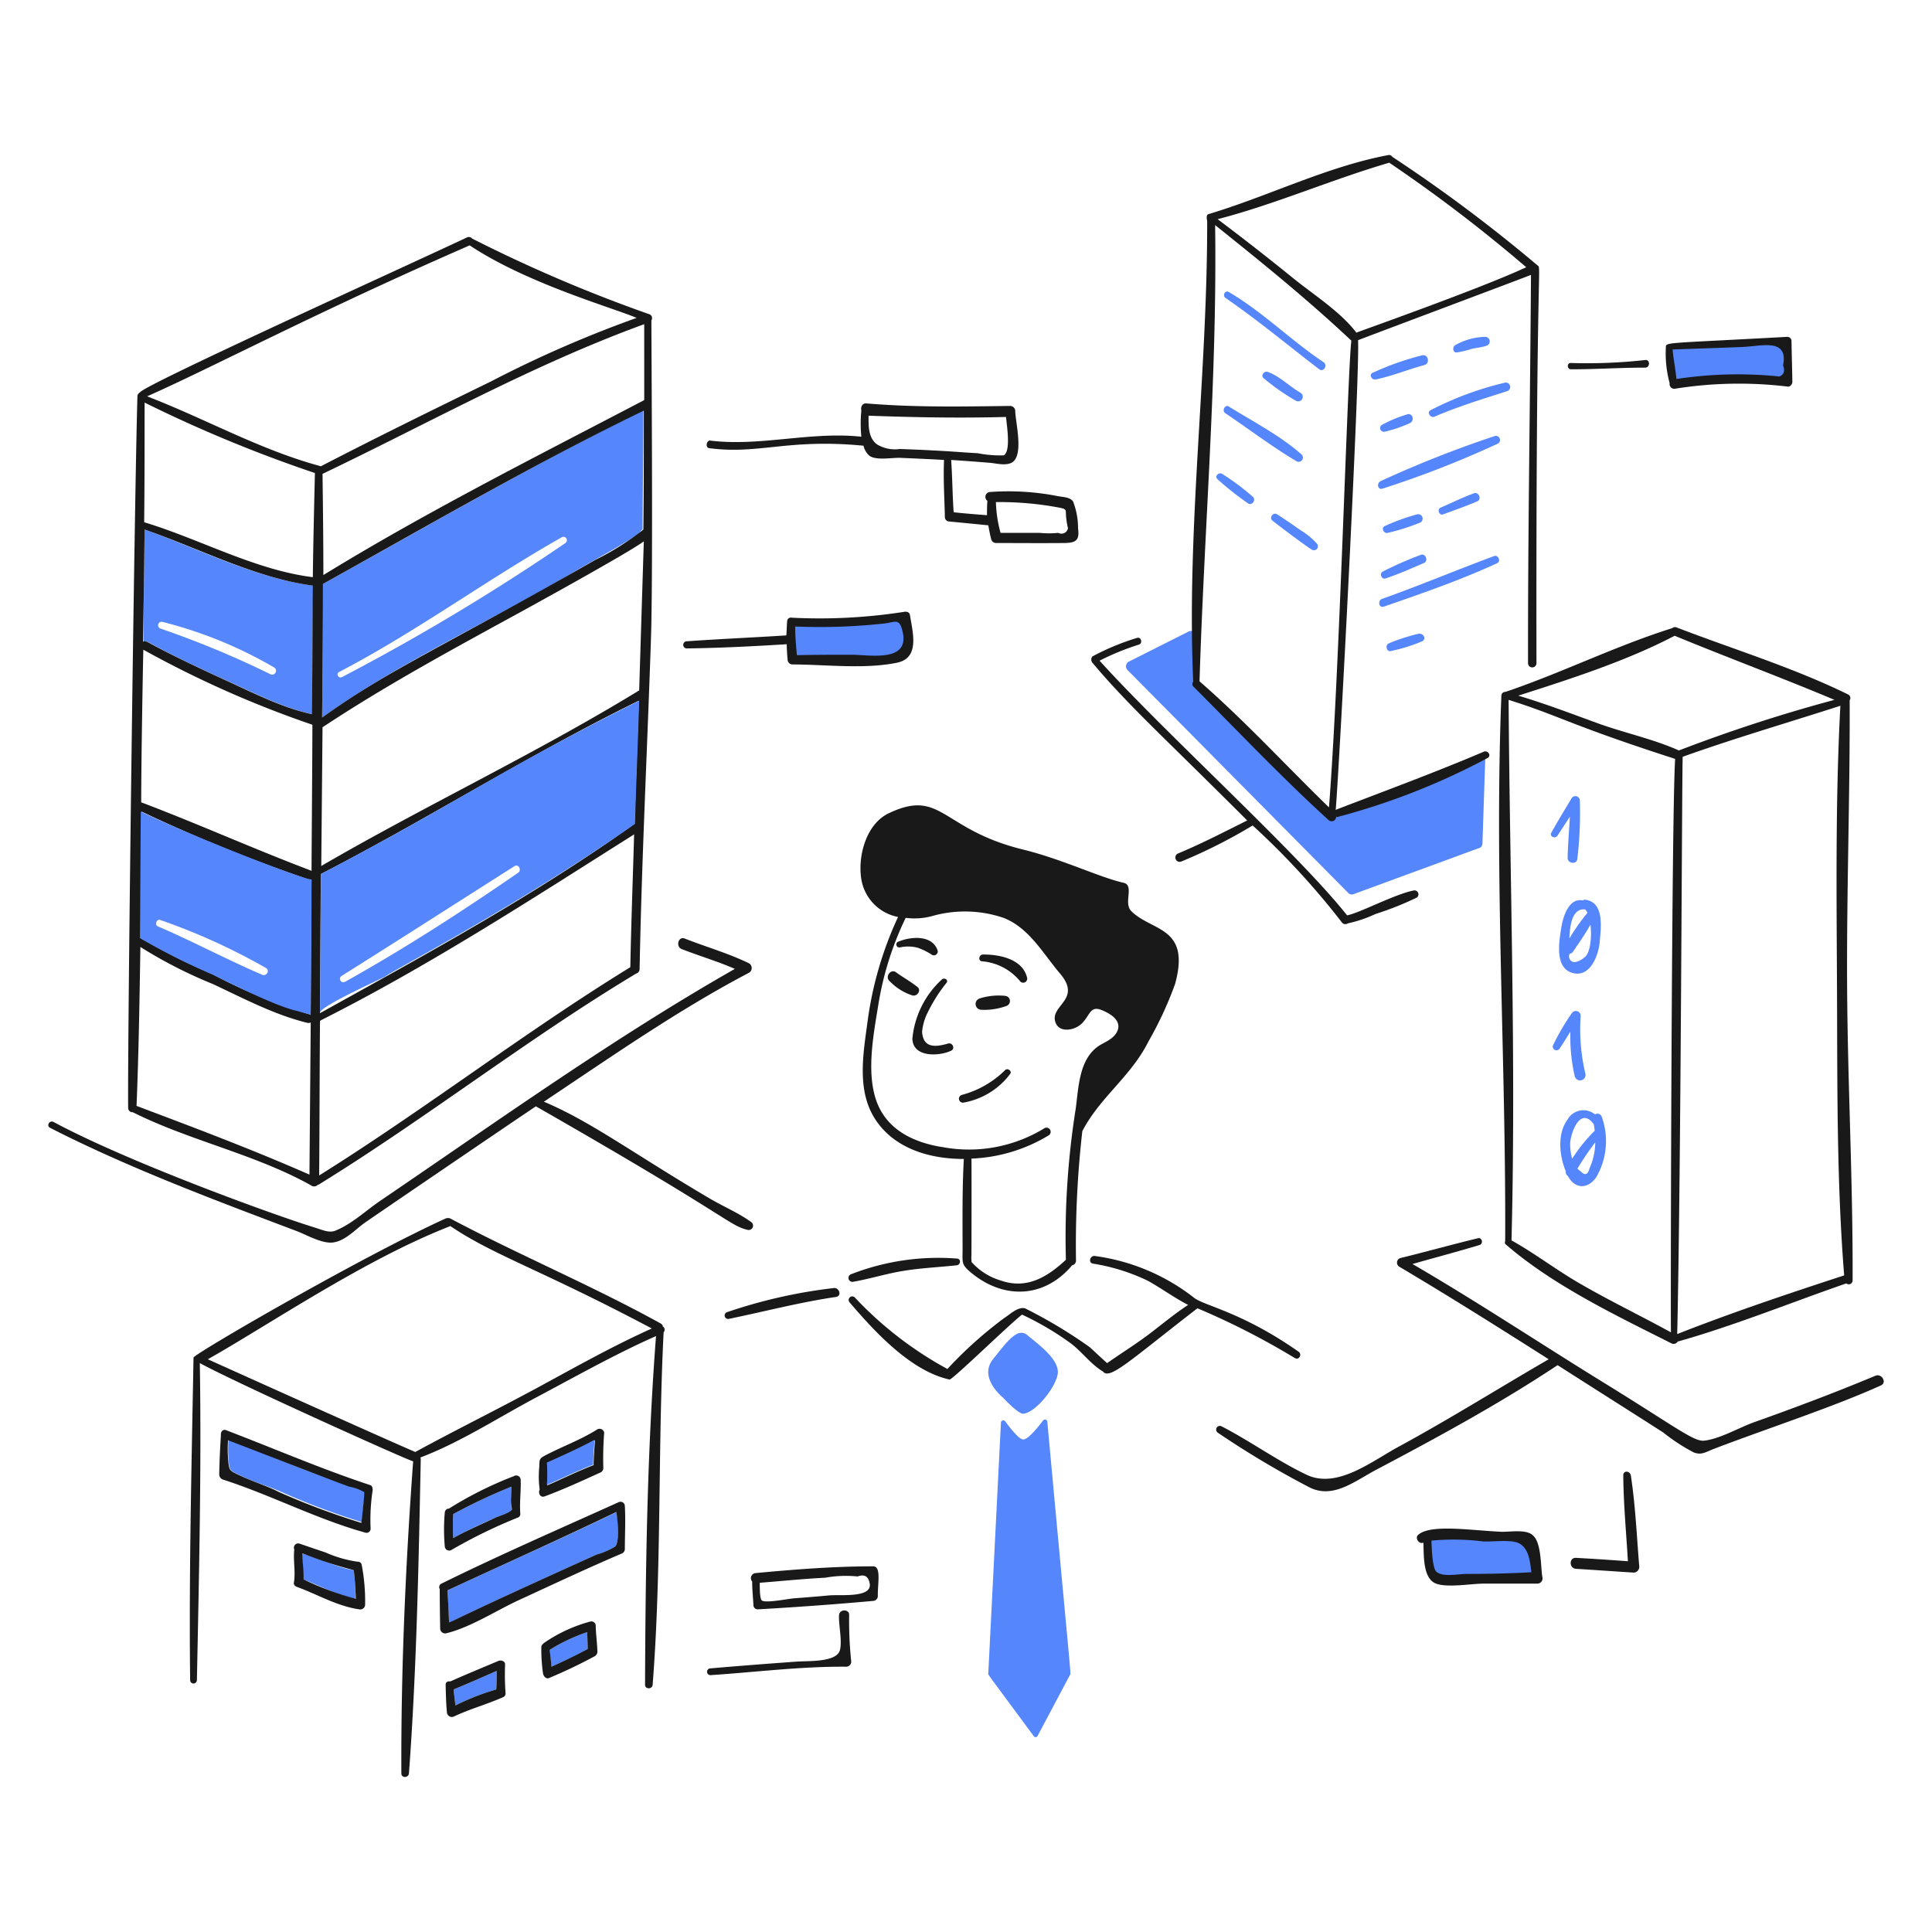 <svg viewBox="0 0 200 200" xmlns="http://www.w3.org/2000/svg"><path d="m14.969 54.817-.131 11.61c.6-.2.074.153 8.6 4.015 2.794 1.266 5.849 2.838 8.9 3.492 0-4.452 0-8.9.088-13.312-6.026-.786-11.826-3.798-17.457-5.805Zm13.007 14.971a97.915 97.915 0 0 0-11.349-4.714.361.361 0 0 1 .175-.7 44.5 44.5 0 0 1 11.566 4.714.4.4 0 0 1-.392.7Zm5.456-9.341c0 4.627-.044 9.21-.088 13.836 7.791-5.623 17.314-9.893 25.883-14.971 2.7-1.6 6.8-3.735 7.115-4.364.044-.044.174-.131.174-.175.022-4.1.088-8.206.088-12.309-11.261 5.544-22.13 11.873-33.172 17.983Zm25.1-4.234A227.623 227.623 0 0 1 35.4 70.093c-.349.177-.652-.343-.306-.523 7.969-4.149 15.243-9.531 23.09-13.968a.352.352 0 0 1 .345.611ZM116.886 68.478l6.154-3.1a.539.539 0 0 1 .786.393V69.4a9.807 9.807 0 0 0-.218 1.528l13.967 13.356a.569.569 0 0 0 .567.131l13.793-5.325c.349-.131 1.833-1.353 1.833-1l-.305 9.209a.518.518 0 0 1-.437.524l-12.963 4.758a.5.5 0 0 1-.524-.175l-22.828-23.055a.544.544 0 0 1 .175-.873ZM52.986 156.341c-.262.349-1.354.609-1.746.786-1.443.648-2.925 1.309-4.321 2.095a23.464 23.464 0 0 1 0-2.488 58.229 58.229 0 0 1 6.023-2.837c0 .48-.044 1-.044 1.484a9.02 9.02 0 0 0 .088.96ZM63.679 160.1a7.442 7.442 0 0 1-1.92.829c-16.746 7.565-14.16 6.655-15.277 7.027-.043-1.091-.087-2.226-.174-3.317 5.848-2.706 11.741-5.325 17.546-8.118.131 1.217.262 3.137-.175 3.579ZM51.414 172.971c0 .655 0 1.266-.043 1.92a25.022 25.022 0 0 0-4.234 1.659c-.044-.568-.131-1.091-.175-1.659a193.942 193.942 0 0 0 4.452-1.92ZM60.842 170.7a59.389 59.389 0 0 1-3.753 1.833c-.088-.567-.131-1.178-.175-1.746a18.6 18.6 0 0 1 3.885-1.833c.001.569.043 1.136.043 1.746ZM37.447 157.563a73.876 73.876 0 0 1-8.467-3.186c-1.353-.569-2.794-1-4.06-1.615-1.178-.568-1.153-.478-1.266-1.79a12.949 12.949 0 0 1 0-1.92c6.143 2.345 6.34 2.58 12.527 4.8a5.47 5.47 0 0 1 1.615.568c.004.044-.262 2.052-.349 3.143ZM36.792 165.507c-1.92-.349-3.622-1.353-5.412-2.008.044-.916-.131-1.789-.131-2.706 3.532 1.247 4.286 1.6 5.369 1.746a22.555 22.555 0 0 1 .174 2.968ZM142.42 39.278c1.7-.345 3.361-1.045 5.019-1.484.655-.173.4-1.207-.262-1a29.051 29.051 0 0 0-5.063 1.79c-.436.17-.131.782.306.694ZM150.8 36.485a9.391 9.391 0 0 0 1.484-.35c.522-.136 1.094-.167 1.615-.349a.471.471 0 0 0-.131-.916 6.535 6.535 0 0 0-3.143.873c-.305.218-.218.78.175.742ZM143.336 44.69a13.3 13.3 0 0 0 2.576-.873c.569-.214.349-1.132-.262-.916a13.994 13.994 0 0 0-2.619 1.091.39.39 0 0 0 .305.698ZM148.53 43.119c2.445-1.047 4.967-1.818 7.464-2.619a.456.456 0 1 0-.262-.873 33.329 33.329 0 0 0-7.638 2.837c-.438.215 0 .873.436.655ZM143.118 50.583a103.572 103.572 0 0 0 11.96-4.67.429.429 0 0 0-.306-.786 114.771 114.771 0 0 0-11.828 4.67c-.485.208-.307.958.174.786ZM143.642 55.166a21.342 21.342 0 0 0 3.317-1.048.456.456 0 0 0-.262-.873 21.62 21.62 0 0 0-3.361 1.222c-.388.184-.086.789.306.699ZM149.4 53.245c1.179-.436 2.367-.849 3.536-1.353.484-.208.13-1.005-.349-.829-1.18.433-2.3.99-3.449 1.484-.428.186-.127.873.262.698ZM143.424 59.88c1.351-.443 2.706-1.048 4.015-1.615.437-.218.129-1.009-.349-.83a37.2 37.2 0 0 0-3.972 1.746c-.349.219-.088.828.306.699ZM143.249 62.8c3.952-1.369 7.964-2.756 11.741-4.5.391-.179.131-.873-.305-.742-3.885 1.441-7.726 3.056-11.654 4.452-.437.227-.265.961.218.79ZM144.035 67.387a17.611 17.611 0 0 0 3.186-1c.485-.253.13-.838-.349-.785a19.036 19.036 0 0 0-3.1 1c-.436.174-.217.96.263.785ZM126.881 30.854c3.352 2.307 6.468 4.908 9.69 7.377.444.339.91-.427.436-.742-3.365-2.243-6.285-5.195-9.777-7.246-.392-.262-.738.343-.349.611ZM130.809 39.147a22.877 22.877 0 0 0 3.361 2.353.48.48 0 0 0 .48-.829c-1.171-.667-2.182-1.746-3.448-2.183-.393-.083-.702.441-.393.659ZM126.838 42.77c2.451 1.648 4.852 3.479 7.376 4.976a.44.44 0 0 0 .524-.7c-2.223-1.968-5.022-3.4-7.551-4.975-.35-.217-.741.435-.349.699ZM126.052 49.623a31.5 31.5 0 0 0 3.148 2.487c.391.264.836-.312.523-.654a24.457 24.457 0 0 0-3.142-2.357c-.355-.306-.924.177-.529.524ZM131.726 53.9c.454.363 3.454 2.641 4.1 3.012a.41.41 0 0 0 .48-.655 7.25 7.25 0 0 0-1.656-1.357 73.668 73.668 0 0 0-2.444-1.659c-.396-.253-.868.348-.48.659ZM173.06 35.83c3.972-.175 7.944-.349 11.916-.568 0 1.4.044 2.838.044 4.234a39.515 39.515 0 0 0-11.785.219ZM81.88 64.288a24.582 24.582 0 0 0 .131 4.016c2.925 0 5.849-.044 8.73-.044.819 0 2.692.058 3.1-.655.314-.629.062-2.877-.131-3.841a55.337 55.337 0 0 1-11.7.611ZM147.745 159.353c.131 1.178.262 2.357.48 3.492a.629.629 0 0 0 .786.611c3.4-.022 6.765-.044 10.169-.088a107.446 107.446 0 0 0-.7-3.753.472.472 0 0 0-.131-.306c-.044-.044-.131-.041-.218-.044-2.752-.065-5.542-.283-8.293-.436-2.381-.132-2.422.349-2.706.349ZM163.545 82.882a.463.463 0 0 0-.873-.218c-.7 1.178-1.4 2.313-2.051 3.492-.306.392.349.742.611.349l1.282-1.961c-.082 1.413-.2 2.832-.235 4.274 0 .568.917.7 1 .131a40.018 40.018 0 0 0 .266-6.067ZM164.113 93.139a.352.352 0 0 0-.257.074c-1.418-.288-2.036 1.593-2.231 2.807-.219 1.4-.742 4.234 1.222 4.714 1.789.437 2.619-1.833 2.75-3.186.131-1.441.523-4.148-1.484-4.409Zm-.044 1c.089.009.226.278.263.359a20.331 20.331 0 0 0-1.87 2.657c.046-.968.151-3.155 1.607-3.012Zm.044 4.889c-.387.363-.986.678-1.353.524a.623.623 0 0 1-.278-.81.538.538 0 0 0 .365-.238c.6-.9 1.275-1.824 1.794-2.793.159 1.27-.012 2.836-.528 3.321ZM164.113 111.122a19.812 19.812 0 0 1-.481-5.98.5.5 0 0 0-.916-.262 24.846 24.846 0 0 0-1.921 3.274.382.382 0 0 0 .655.393c.393-.565.744-1.17 1.116-1.756a18.22 18.22 0 0 0 .455 4.637.567.567 0 1 0 1.092-.306ZM165.815 115.618a.463.463 0 0 0-.7-.253 1.883 1.883 0 0 0-2.835.515c-1.084 1.485-.875 3.71-.189 5.382a.479.479 0 0 0 .219.48c.707 1.341 2.035 1.408 2.938.117a7.439 7.439 0 0 0 .567-6.241Zm-.873.7a.344.344 0 0 0 .046.059c.038.226.072.45.1.674a16.651 16.651 0 0 0-2.34 2.9 5.52 5.52 0 0 1-.205-1.536c-.002-.915.957-3.932 2.399-2.099Zm-.393 4.627c-.174.655-.48.785-.917.305a1.591 1.591 0 0 1-.334-.272 27.9 27.9 0 0 1 1.841-2.719 6.656 6.656 0 0 1-.59 2.684Z" fill="#5686fc" class="fill-38a1ff"></path><path d="M13.746 115.138c5.937 2.968 12.615 4.321 18.42 7.551a.541.541 0 0 0 .742-.044.161.161 0 0 0 .131-.044c11.174-6.9 21.562-15.058 32.823-21.823a.477.477 0 0 0 .349-.437c.218-11.442.8-22.872 1.178-34.263.22-6.586.044-29.615.044-32.911a.432.432 0 0 0-.262-.654A151.569 151.569 0 0 1 48.883 24.7a.461.461 0 0 0-.524-.131c-5.493 2.607-33.871 15.46-33.871 16.062a.454.454 0 0 0-.261.349c-.309 10.78-1.03 65.926-.961 73.721a.447.447 0 0 0 .48.437Zm51.505-15.015c-11 6.765-21.257 14.709-32.212 21.562.043-5.325.043-10.694.087-16.019.044 0 .087 0 .087-.044C44.474 99.948 54.994 93.1 65.644 86.374c-.131 4.583-.306 9.166-.393 13.749Zm-50.719-2.095a47.69 47.69 0 0 0 7.508 3.841c3.147 1.474 6.372 3.186 9.777 4.015a.465.465 0 0 0 .349-.043l-.131 15.757c-5.849-2.576-11.872-4.845-17.9-7.115.223-5.456.31-10.956.397-16.455Zm.437-43.211c5.674 1.964 11.479 5.019 17.415 5.805-.044 4.452-.044 8.9-.087 13.312-3.056-.654-6.115-2.217-8.9-3.492-8.794-4.016-8.027-4.206-8.6-4.015.084-3.841.128-7.727.172-11.61Zm51.635 0a27.6 27.6 0 0 1-4.976 3.142c-15.619 8.925-21.464 11.4-28.284 16.324.044-4.626.088-9.209.088-13.836 11-6.11 21.867-12.439 33.215-17.939 0 4.103 0 8.206-.047 12.309Zm-.917 30.466c-10.3 7.376-21.474 13.443-32.561 19.6.044-4.8.044-9.6.087-14.4C44.3 84.759 54.906 78.037 66.124 72.538c-.131 4.277-.306 8.511-.437 12.745Zm.48-13.793a.333.333 0 0 0-.174.087c-10.65 6.5-22 11.829-32.736 18.07l.131-14.36c6.329-4.19 12.966-7.808 19.6-11.435 1.653-.9 12.145-6.663 13.661-7.813-.022.514-.479 15.343-.482 15.451Zm.524-30.073C55.517 47.266 44.213 52.94 33.475 59.531c0-3.492-.043-6.984-.087-10.476 11.043-5.281 21.78-11.3 33.3-15.495ZM32.384 59.749c-5.98-.742-11.654-3.928-17.415-5.674h-.044c.044-4.147.044-8.293.044-12.4A141.466 141.466 0 0 0 32.6 48.968c-.085 3.579-.172 7.158-.216 10.781Zm-17.546 7.507a107.923 107.923 0 0 0 17.5 7.769c0 3.492-.087 13.575-.087 15.146l-.044-.043c-5.892-2.226-11.7-4.845-17.59-7.071.002-4.187.165-13.594.221-15.801Zm17.11 23.788a.358.358 0 0 0 .3 0c-.145 15.482-.015 13.967-.175 13.967a54.862 54.862 0 0 1-10.038-4.146 64.292 64.292 0 0 1-7.464-3.754c.043-4.365.043-8.729.087-13.094a161.846 161.846 0 0 0 17.29 7.027ZM48.621 25.4c5.935 3.957 14.878 6.476 17.284 7.508A120.82 120.82 0 0 0 50.8 39.5c-5.895 2.876-11.785 5.762-17.59 8.773-.043 0-.043-.043-.131-.043-6.241-1.7-11.828-4.889-17.851-7.2 6.896-3.058 17.392-8.647 33.393-15.63Z" fill="#191919" class="fill-191919"></path><path d="M33.213 90.477c0 4.1-.087 13.7-.087 14.36 0-.655 5.936-3.317 6.765-3.754.449-.449 13.872-7.378 25.84-15.8.131-4.234.305-8.468.436-12.745-14.873 7.436-18.506 10.386-32.954 17.939Zm20.427-.131c-5.824 4.013-11.778 7.868-17.939 11.3a.353.353 0 0 1-.349-.612c5.98-3.753 11.96-7.594 17.939-11.392.393-.213.738.436.349.704ZM14.576 84.017c-.044 4.365-.044 8.729-.088 13.094a69.444 69.444 0 0 0 7.464 3.754c1.849.888 6.692 3.363 8.861 3.8.393.131.829.218 1.222.349h.043c.044 0 .044 0 .088.044.043-4.67.087-9.341.087-14.011-.873-.003-11.939-4.302-17.677-7.03Zm12.57 16.892c-3.662-1.57-7.158-3.449-10.824-5.02-.349-.175-.088-.783.262-.655a64.957 64.957 0 0 1 10.955 4.976c.437.261.039.884-.393.699Z" fill="#5686fc" class="fill-38a1ff"></path><path d="M68.612 137.311c0-.131-.088-.219-.219-.306-7.114-3.928-14.615-7.067-21.78-10.868a.661.661 0 0 0-.48 0c-8.9 4.059-26.1 14.054-26.1 14.4-.2 11.091-.48 22.3-.349 33.39a.35.35 0 0 0 .7 0c.218-10.918.48-21.955.3-32.823 3.547 1.96 21.755 10.17 22.086 10.17-.785 10.694-1.266 21.562-1.222 32.3 0 .524.75.481.786 0 .8-10.812 1-21.686 1.222-32.474a.374.374 0 0 0-.044-.218c4.147-1.571 8.078-4.141 11.96-6.2 4.106-2.176 8.205-4.5 12.439-6.372-.916 11.959-1.091 24.093-1.135 36.1 0 .48.749.481.786 0 .943-12.123.524-24.312 1.135-36.489a.4.4 0 0 0-.085-.61Zm-13.269 6.5c-4.107 2.22-8.293 4.278-12.353 6.5-3.928-1.7-18.2-8.119-21.474-9.6 6.416-3.623 16.106-10.257 25.01-13.749.044 0 .044-.043.087-.043 4.506 3.048 9.339 4.5 20.864 10.606-4.19 1.881-8.166 4.144-12.134 6.289Z" fill="#191919" class="fill-191919"></path><path d="M53.9 153.2a.459.459 0 0 0-.7-.392 38.639 38.639 0 0 0-6.722 3.36.438.438 0 0 0-.436.437 19.56 19.56 0 0 0 0 3.448.458.458 0 0 0 .7.393 52.929 52.929 0 0 1 6.9-3.361.384.384 0 0 0 .219-.393c-.09-1.18.085-2.315.039-3.492Zm-2.662 3.929c-1.428.681-2.925 1.309-4.321 2.095a23.464 23.464 0 0 1 0-2.488 58.229 58.229 0 0 1 6.023-2.837c0 .48-.044 1-.044 1.484 0 .393.131.873.088.916-.26.348-1.392.66-1.744.828ZM61.846 147.961c-1.72 1.089-3.63 1.774-5.412 2.706-.658.344-.568.436-.611 1.222a10.237 10.237 0 0 0 .043 2.313c-.174.349.045.876.524.7 1.969-.73 3.885-1.615 5.805-2.488a.513.513 0 0 0 .262-.437 34.251 34.251 0 0 1 .088-3.666.486.486 0 0 0-.699-.35Zm-.262 1.135c-.043.872-.131 1.7-.131 2.575-1.615.611-3.186 1.4-4.8 2.095a13.635 13.635 0 0 0 0-2.313c1.658-.786 3.316-1.485 4.931-2.353Z" fill="#191919" class="fill-191919"></path><path d="M61.41 151.627c0-.873.087-1.7.131-2.575-1.615.873-3.274 1.615-4.933 2.357a13.532 13.532 0 0 1 0 2.313c1.615-.698 3.192-1.484 4.802-2.095Z" fill="#5686fc" class="fill-38a1ff"></path><path d="M64.683 155.905a.446.446 0 0 0-.654-.393c-6.122 2.764-12.326 5.464-18.332 8.424a.4.4 0 0 0-.175.567c0 1.353.022 2.706.044 4.1a.522.522 0 0 0 .611.48c2.531-.611 5.191-2.363 7.551-3.448 3.531-1.624 7.027-3.274 10.606-4.8a.518.518 0 0 0 .349-.437c0-1.482.088-3.009 0-4.493Zm-1 4.19a7.442 7.442 0 0 1-1.92.829c-15.115 6.828-14.261 6.64-15.277 7.027-.043-1.091-.087-2.226-.174-3.317 5.848-2.706 11.7-5.325 17.5-8.118.173 1.222.304 3.142-.133 3.584ZM52.287 172.316c.008-.349-.349-.48-.654-.393-1.659.7-3.361 1.4-5.02 2.139-.218-.044-.487.044-.48.349.022.961.044 1.921.131 2.837a.511.511 0 0 0 .742.437c1.659-.786 3.448-1.266 5.107-2.008a.409.409 0 0 0 .218-.437 26.414 26.414 0 0 1-.044-2.924Zm-.873.655c0 .655 0 1.309-.043 1.92a25.022 25.022 0 0 0-4.234 1.659c-.044-.568-.131-1.091-.175-1.659a193.942 193.942 0 0 0 4.452-1.92ZM61.1 167.864a15.436 15.436 0 0 0-4.8 2.226c-.152.152-.262.228-.262.437a17.315 17.315 0 0 0 .175 2.706c.04.262.3.608.611.48a52.212 52.212 0 0 0 4.757-2.27.567.567 0 0 0 .262-.436c-.022-.918-.153-1.789-.174-2.663a.449.449 0 0 0-.569-.48Zm-4.19 2.924a18.6 18.6 0 0 1 3.885-1.833c0 .568.043 1.179.043 1.746a59.389 59.389 0 0 1-3.753 1.833c-.04-.611-.127-1.178-.171-1.746ZM38.276 153.722c-5.019-1.658-9.939-3.785-14.883-5.674-.349-.133-.568.218-.524.524a86.567 86.567 0 0 0-.175 4.1.576.576 0 0 0 .349.48c5.02 1.615 9.655 4.074 14.753 5.5a.425.425 0 0 0 .568-.436 20.028 20.028 0 0 1 .218-3.972c0-.26-.087-.478-.306-.522Zm-13.4-.96c-1.182-.56-1.154-.478-1.266-1.79a12.238 12.238 0 0 1 0-1.876c2.4.916 10.824 4.19 12.527 4.8a4.825 4.825 0 0 1 1.571.567c.044.044-.175 2.095-.3 3.186a76.843 76.843 0 0 1-8.512-3.186c-1.27-.654-2.714-1.082-4.019-1.701ZM37.011 161.666a12.318 12.318 0 0 1-3.318-.96c-.918-.3-1.83-.618-2.706-.917a.444.444 0 0 0-.523.611c-.131 1.179.156 2.318-.044 3.448-.039.22.174.393.349.437 2.139.786 4.1 1.973 6.416 2.313a.5.5 0 0 0 .611-.48 19.767 19.767 0 0 0-.349-4.1.4.4 0 0 0-.436-.352Zm-.393.873c.131 1 .174 1.964.218 2.968a29.792 29.792 0 0 1-5.412-2.008c.043-.916-.131-1.789-.131-2.706a41.573 41.573 0 0 0 5.325 1.746ZM86.856 167.209c-.055 1 .351 2.663.088 3.623-.348 1.266-3.274 1.09-4.5 1.179-2.968.215-5.939.441-8.9.7a.35.35 0 0 0 0 .7c4.626-.305 9.427-.916 14.054-.873a.528.528 0 0 0 .524-.523 39.877 39.877 0 0 1-.218-4.845c.008-.615-1.012-.616-1.048.039ZM90.392 162.146c-4.059 0-8.118.318-12.178.7a.527.527 0 0 0-.349.873c0 .829.087 1.614.131 2.444a.437.437 0 0 0 .436.436 358.13 358.13 0 0 0 11.96-.873.51.51 0 0 0 .48-.48c-.029-1.274.385-3.1-.48-3.1Zm-4.583 3.012c-1.22.115-2.445.211-3.667.305-.524.041-2.917.516-3.273.219-.215-.18-.218-1.179-.218-1.834 2.269-.174 4.494-.408 6.765-.523a12.179 12.179 0 0 1 3.361-.131c.742-.262 1.135 0 1.266.785.162 1.463-3.05 1.067-4.234 1.179ZM123.52 70.573a.36.36 0 0 0 .044.524c4.627 4.627 9.124 9.389 13.967 13.793a.466.466 0 0 0 .786-.349.282.282 0 0 0 .262 0 71.917 71.917 0 0 0 15.407-6.067c.442-.254.04-.839-.392-.655-5.069 2.158-10.127 4.016-15.233 5.98-.044 0-.044.043-.088.043.405-4.881 2.5-44.992 2.314-48.623.043-.044 17.415-6.547 17.9-6.766-.087 13.4-.327 26.8-.305 40.2a.436.436 0 0 0 .872 0c-.067-41.538.543-40.885.131-41.16a157.062 157.062 0 0 0-15.058-11.261.388.388 0 0 0-.436-.174c-6.361 1.2-12.417 4.264-18.594 6.11-.3.091-.131.655-.131.7.034 15.843-2.144 31.774-1.446 47.705Zm14.055 13.007c-4.452-4.321-8.686-8.947-13.4-13.05.48-15.713 1.833-31.47 1.615-47.227 4.8 3.841 9.6 7.726 14.1 11.959-.403 3.438-1.213 34.226-2.315 48.318Zm2.837-49.147c-1.659-2.182-4.5-3.973-6.591-5.674-2.53-2.053-5.15-4.1-7.769-6.067 6.023-1.571 11.785-4.1 17.764-5.849A155.835 155.835 0 0 1 158 27.668c-.131.043-.262.131-.306.131-4.538 2.095-16.325 6.272-17.282 6.634Z" fill="#191919" class="fill-191919"></path><path d="M113.089 68.609c3.71 4.419 7.318 7.625 16.018 16.325-2.357 1.178-4.678 2.382-7.114 3.4a.452.452 0 1 0 .349.829 54.475 54.475 0 0 0 7.333-3.71 79.117 79.117 0 0 1 9.209 10 .462.462 0 0 0 .655.131 13.359 13.359 0 0 0 2.837-.961 32.517 32.517 0 0 0 4.278-1.7.409.409 0 0 0-.306-.742c-1.984.39-5.609 2.341-6.9 2.575-5.168-6.518-18.856-18.863-25.621-26.363a26.394 26.394 0 0 1 4.059-1.659c.435-.133.262-.828-.175-.7a25.359 25.359 0 0 0-4.626 1.921.522.522 0 0 0 0 .654ZM162.629 38.231c2.575 0 5.106-.175 7.682-.175.523 0 .525-.861 0-.786a54.346 54.346 0 0 1-7.682.306c-.437-.044-.437.655 0 .655ZM173.41 40.238a42 42 0 0 1 11.653-.218c.263.038.484-.262.481-.48-.022-1.4-.066-2.837-.088-4.234a.439.439 0 0 0-.436-.436c-12.688.7-12.571.528-12.571 1.091a11.81 11.81 0 0 0 .393 3.71.485.485 0 0 0 .568.567Zm11.173-2.4c.219.567.088.96-.392 1.135a42.117 42.117 0 0 0-10.65.261c-.088-1-.306-2.051-.393-3.055 2.4-.087 4.845-.165 7.245-.262 1.965-.079 4.758-.96 4.19 1.921ZM73.413 46.393c5.151.678 8.062-1 15.888-.262h.087A1.948 1.948 0 0 0 90 47.178c.7.516 2.356.185 3.186.219 1.527.062 3.056.13 4.54.218-.088 1.964.043 3.927.087 5.892a.461.461 0 0 0 .48.48c1.353.131 2.706.262 4.016.393.087.48.174.96.3 1.441a.524.524 0 0 0 .524.392c2.313 0 4.67.022 6.983 0 1.266-.012 1.651-.26 1.484-1.527a7.651 7.651 0 0 0-.523-2.794c-.349-.436-1.005-.431-1.528-.524a26.352 26.352 0 0 0-7.071-.436.508.508 0 0 0-.262.917c-.043.48-.043 1-.043 1.484-1.135-.088-2.314-.175-3.449-.306-.131-1.789-.131-3.623-.261-5.412q2.029.13 4.059.3c.61.052 1.7.353 2.313-.087 1.139-.823.284-4.146.262-5.281a.532.532 0 0 0-.524-.524c-4.977.065-9.957.159-14.884-.262-.437-.037-.611.393-.523.742a13.881 13.881 0 0 0 0 2.706c-5.282-.567-10.476 1.048-15.714.393-.345.092-.431.739-.039.791Zm36.227 6.154c.915.183.619.217.742 1.135a7.4 7.4 0 0 0 .175 1 .685.685 0 0 1-1 .48 9.4 9.4 0 0 1-1.92 0h-4.06a13.132 13.132 0 0 1-.48-3.186 33.373 33.373 0 0 1 6.543.571Zm-5.5-9.384c.131 1.222.483 3.5-.218 3.972a11.621 11.621 0 0 1-2.707-.219c-1.632-.077-3.088-.257-8.074-.436a3.557 3.557 0 0 1-2.356-.48c-.916-.7-.873-1.877-.873-2.968 4.757.174 9.471.262 14.229.131ZM71.056 67.125c3.449-.043 6.9-.218 10.388-.436 0 .524.044 1.047.087 1.615a.517.517 0 0 0 .48.48c3.449 0 7.419.515 10.825-.175 2.4-.486 1.666-3.056 1.353-4.976-.043-.262-.348-.343-.567-.3a56.724 56.724 0 0 1-11.654.611.383.383 0 0 0-.48.349c-.044.48-.044 1-.088 1.484-3.448.218-6.9.368-10.344.611a.371.371 0 0 0 0 .737Zm20.427-2.575c1.18-.115 1.622-.656 1.964.873.713 3.183-3.4 2.357-5.281 2.357s-3.8 0-5.674.044c-.088-1-.175-1.965-.175-2.968a61.361 61.361 0 0 0 9.166-.306ZM30.725 127.446c1.009.382 2.575 1.3 3.71 1.179 1.265-.139 2.312-1.312 3.274-2.008.51-.369 14.777-10.089 17.765-12.09 20.342 11.624 19.9 12.278 21.911 12.788a.454.454 0 0 0 .349-.829c-1.266-.917-2.885-1.607-4.234-2.4-7.854-4.619-12.312-7.985-17.2-10.039 7.005-4.67 13.993-9.559 21.256-13.356a.572.572 0 0 0 0-.96c-2.138-1.047-4.455-1.7-6.678-2.575-.655-.26-.961.832-.305 1.091 1.786.706 3.71 1.266 5.5 2.051-12.427 7.08-24.23 15.518-36.707 24.007-1.482 1.007-2.973 2.433-4.671 3.1-.656.257-1.35-.1-2.313-.393-3.9-1.2-19.055-6.679-26.843-10.868-.4-.213-.784.388-.349.611 8.13 4.157 17.215 7.545 25.535 10.691ZM194.142 142.417c-4.13 1.727-8.286 3.292-12.527 4.8-1.612.574-3.537 1.725-5.194 1.92-1.078.127-2.985-1.439-10.432-6.023-6.579-4.051-13.094-8.381-19.772-12.265 2.313-.655 4.626-1.268 6.94-1.964.436-.132.262-.83-.175-.7-2.706.655-5.355 1.4-8.031 2.052a.5.5 0 0 0-.131.873c5.238 3.1 10.345 6.329 15.5 9.6-5.194 3.012-10.294 6.21-15.582 9.079-2.746 1.49-6.332 4.372-9.471 2.881-3.016-1.433-5.831-3.483-8.817-5.02a.383.383 0 0 0-.393.655 94.935 94.935 0 0 0 9.515 5.674c2.448 1.216 4.669-.656 6.9-1.833 6.37-3.366 12.789-6.853 18.769-10.825 1.833 1.179 9.157 5.819 10.955 6.984a19.4 19.4 0 0 0 3.143 2.051c.828.308 1.222-.043 2.139-.392 5.717-2.178 12.249-4.293 17.241-6.548.649-.292.074-1.27-.577-.999ZM168.041 152.718c.022 2.969.305 5.936.48 8.9-1.79-.131-3.58-.252-5.369-.349-.742-.04-.741 1.089 0 1.135 2.009.125 3.972.262 5.98.393a.61.61 0 0 0 .568-.567c-.262-3.143-.394-6.336-.873-9.472-.081-.521-.79-.558-.786-.04ZM155.383 158.567c-3.169-.147-7.272-.806-8.555.306-.393.305.044 1 .48.829h.044c.044 1.4-.048 3.72 1.309 4.234 1.176.445 3.667 0 4.933 0h5.543a.54.54 0 0 0 .524-.7c-.175-1.047-.088-3.535-.961-4.277-.654-.697-2.444-.352-3.317-.392Zm-3.579 4.365c-.829 0-2.45.355-3.1-.218-.44-.389-.48-2.357-.524-3.23a24.676 24.676 0 0 1 5.369.087c.916.045 2.881-.218 3.666.175 1.048.523 1.179 1.876 1.31 3.011-2.225.131-4.451.175-6.725.175Z" fill="#191919" class="fill-191919"></path><path d="M173.1 65.03c-5.849 1.833-11.436 4.627-17.241 6.591a.415.415 0 0 0-.436.349c-.742 18.812.48 37.712.393 56.524a.273.273 0 0 0 .087.349c4.888 4.234 11.427 7.35 17.11 10.214a.481.481 0 0 0 .654-.175c5.893-1.659 11.654-4.016 17.46-6.023a.4.4 0 0 0 .654-.306c.044-10.039-.5-20.078-.567-30.117-.066-10 .305-19.99.262-29.942a.409.409 0 0 0-.175-.611c-5.7-2.794-11.872-4.67-17.764-6.94a.447.447 0 0 0-.437.087Zm.524 73.066c.393-17.2.48-57 .567-59.753 5.369-1.921 10.912-3.536 16.324-5.282-.523 9.777-.392 19.642-.349 29.419.044 9.821-.043 19.772.742 29.549-5.757 1.877-11.608 3.841-17.28 6.071Zm.174-60.408c-2.618-1.178-5.676-1.828-8.336-2.793-2.752-1-5.5-2.052-8.293-2.881 5.456-1.746 11.173-3.579 16.193-6.2 5.5 2.27 11.043 4.321 16.542 6.634a161.344 161.344 0 0 0-16.104 5.24Zm-17.328 50.719c.48-18.638-.174-37.319-.3-55.957 5.415 1.7 6.208 2.552 17.241 6.111-.365 5.321-.484 55.585-.437 59.361-3.186-1.746-6.428-3.3-9.6-5.151-2.369-1.381-4.543-3.055-6.9-4.364ZM112.041 117.1c1.833-3.536 5.019-5.631 6.853-9.3a37.535 37.535 0 0 0 2.749-5.936c1.64-5.973-2.4-5.413-4.539-7.551-.829-.83.35-2.666-.786-2.925-2.529-.575-6.33-2.439-10.431-3.448-8.471-2.084-8.394-6.357-13.88-3.753-2.276 1.079-3.162 4.236-2.881 6.547a4.763 4.763 0 0 0 3.841 4.19 37.212 37.212 0 0 0-3.186 11.043c-.439 3.229-1.082 6.977.829 9.908 1.931 2.961 5.5 4.1 9.166 4.1-.175 3.142-.131 6.328-.131 9.471 0 1.179-.127 1.435.742 2.182 3.378 2.905 7.682 2.838 10.606-.654a.472.472 0 0 0 .393-.48 104.48 104.48 0 0 1 .655-13.394Zm-.7-2.226a84.947 84.947 0 0 0-1 15.538c-1.921 1.79-4.057 3.094-6.766 2.139a6.518 6.518 0 0 1-3.011-1.92c.043 0-.044-.35 0-.655 0-.1.025-8.547 0-10.039a16.635 16.635 0 0 0 7.987-2.4.43.43 0 0 0-.436-.742 14.9 14.9 0 0 1-10.476 1.964c-2.881-.431-5.732-1.7-6.852-4.626-1.15-3.006-.364-7.03.131-10.083a32.445 32.445 0 0 1 2.837-9.035 7.015 7.015 0 0 0 2.706-.174 12.406 12.406 0 0 1 7.42.174c2.664 1.042 4.062 3.664 5.849 5.762 2.31 2.71-1.047 3.274-.48 5.019.255.788 1.047.917 1.789.7 1.8-.528 1.477-2.517 2.924-1.964.788.3 2.126 1 1.746 2.095-.271.783-1.054 1.122-1.7 1.484-2.343 1.307-2.338 4.455-2.666 6.765Z" fill="#191919" class="fill-191919"></path><path d="M98.161 108.023c-1.13.322-2.6.61-2.706-1.222a5.669 5.669 0 0 1 .611-2.051 16.062 16.062 0 0 1 1.92-3.012c.217-.307-.219-.569-.48-.349a9.526 9.526 0 0 0-3.055 6.11c.022 2.008 2.8 1.851 4.016 1.266.439-.212.133-.865-.306-.742ZM104.053 110.773a10.016 10.016 0 0 1-4.495 2.575.408.408 0 0 0 .218.786 7.682 7.682 0 0 0 4.8-2.968c.213-.266-.261-.655-.523-.393ZM93.185 98.071a3.9 3.9 0 0 1 1.833.044 7 7 0 0 1 1.484.742.4.4 0 0 0 .568-.436c-.524-1.659-2.75-1.484-4.016-.961a.313.313 0 1 0 .131.611ZM101.74 98.813c-.393.006-.524.655-.087.7a5.686 5.686 0 0 1 3.972 2.095.417.417 0 0 0 .7-.393c-.461-1.97-2.925-2.423-4.585-2.402ZM101.566 104.531a6.72 6.72 0 0 0 2.618-.393.539.539 0 0 0-.131-1.047 6.525 6.525 0 0 0-2.618.262.6.6 0 0 0 .131 1.178ZM94.975 102.174c-.7-.564-1.492-.993-2.226-1.527-.53-.386-1.135.436-.7.873a5.748 5.748 0 0 0 2.4 1.527c.481.134.961-.522.526-.873ZM88.122 131.9a.408.408 0 0 0 .218.786c1.661-.291 3.314-.806 4.976-1.091 1.917-.329 3.8-.406 5.718-.611.436-.047.48-.7 0-.7a24.884 24.884 0 0 0-10.912 1.616ZM75.29 135.827a.36.36 0 0 0 .174.7c3.715-.765 7.331-1.717 11.087-2.27.61-.089.348-1.007-.262-.916a53.088 53.088 0 0 0-10.999 2.486ZM134.039 140.584c.441.255.78-.383.393-.654-5.89-4.131-9.774-4.75-10.824-5.587a21.223 21.223 0 0 0-10.258-4.321c-.48-.088-.745.667-.218.785a20.445 20.445 0 0 1 5.718 1.79c1.4.785 2.706 1.746 4.147 2.488-1.4.916-2.66 1.968-3.972 2.968-1.438 1.095-2.925 2.007-4.409 3.055-.043 0-1.7-1.571-1.877-1.7a49.752 49.752 0 0 0-6.634-3.972c-.74-.184-1.575.648-2.139 1a42.469 42.469 0 0 0-5.892 5.281 38.052 38.052 0 0 1-9.6-7.42.371.371 0 0 0-.524.524c2.576 3.011 6.329 7.114 10.345 7.987.3.044 6.2-5.718 7.507-6.721a30.59 30.59 0 0 1 4.976 2.924c1.184.866 2.139 2.226 3.405 2.968.686.915 2.847-1.2 9.777-6.547a78.2 78.2 0 0 1 10.079 5.152Z" fill="#191919" class="fill-191919"></path><path d="M103.835 144.687s-2.575-2.051-1.047-3.972 2.564-3.348 3.579-2.488c.993.842 3.142 2.357 3.142 3.8 0 1.309-2.225 4.2-3.579 4.321-.523.045-2.095-1.661-2.095-1.661ZM103.617 147.262a.245.245 0 0 1 .436-.131c.524.7 1.4 1.834 1.834 1.877.48.088 1.531-1.219 2.095-1.964a.245.245 0 0 1 .436.131c2.558 27.766 2.457 26.089 2.357 26.189l-3.361 6.329a.228.228 0 0 1-.393.043c-5.191-7.036-4.713-6.324-4.713-6.5Z" fill="#5686fc" class="fill-38a1ff"></path></svg>